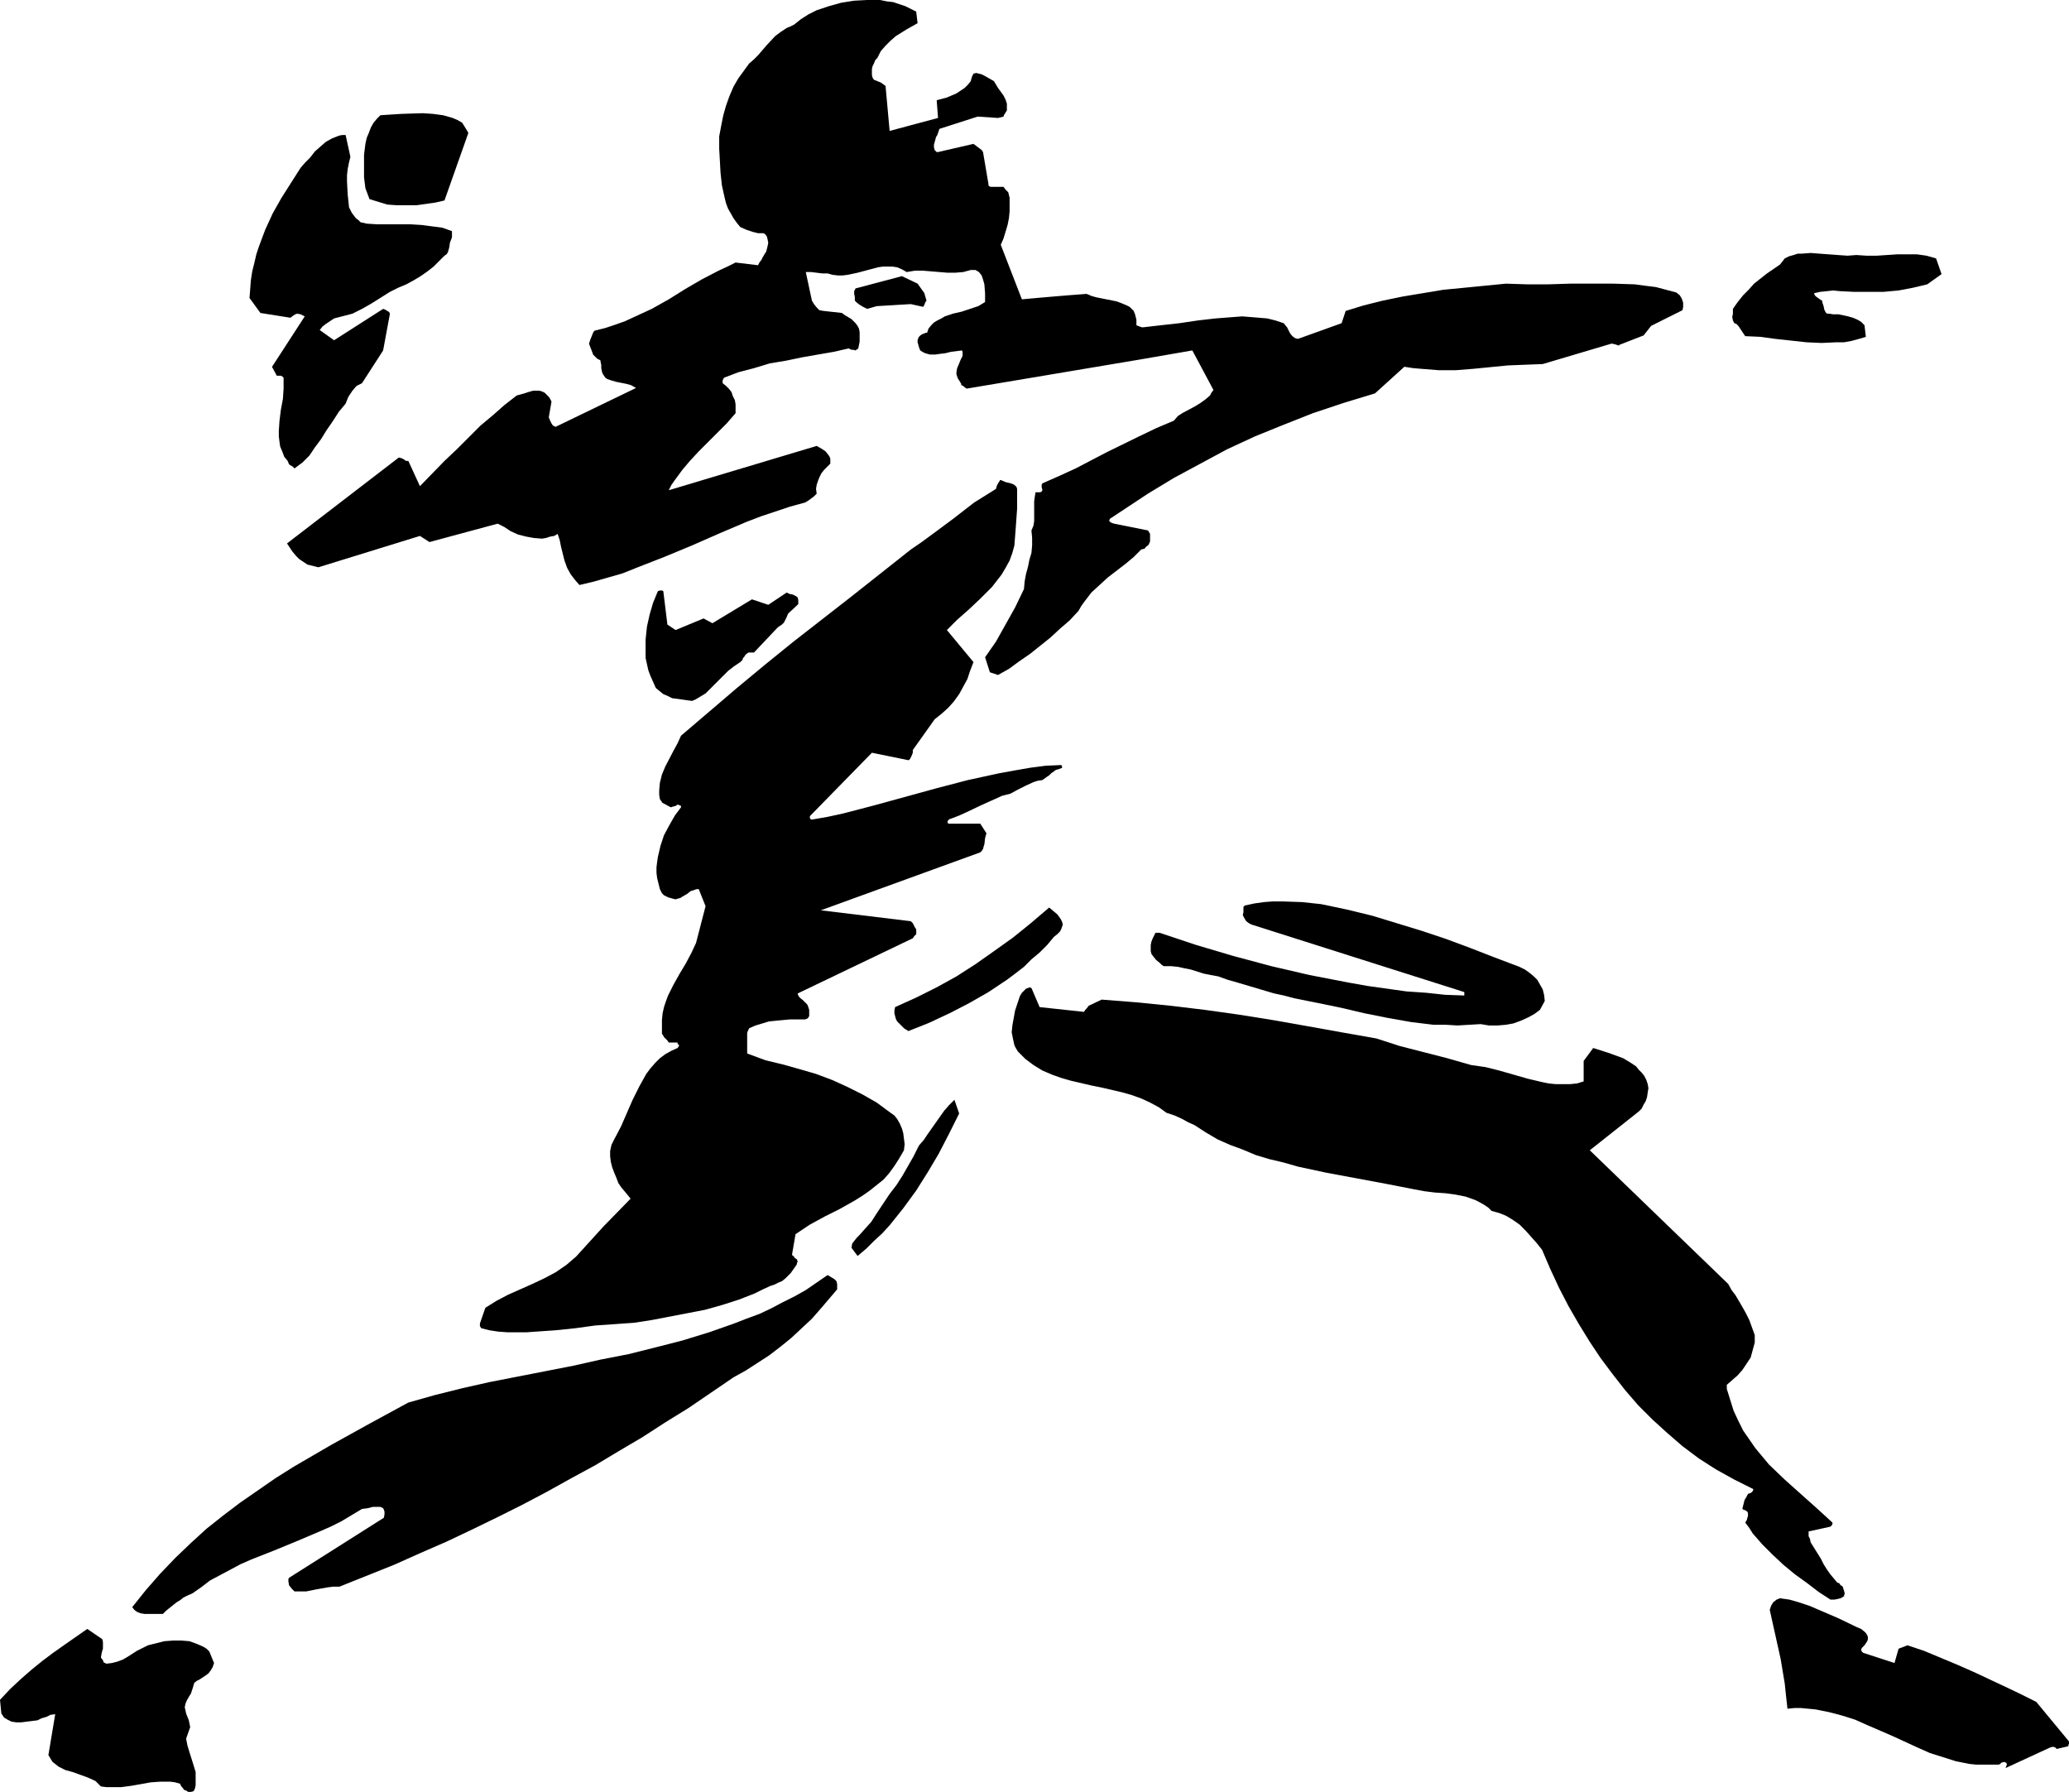 <?xml version="1.0" encoding="UTF-8" standalone="no"?>
<svg
   version="1.0"
   width="129.766mm"
   height="112.371mm"
   id="svg19"
   sodipodi:docname="Quarterback 06.wmf"
   xmlns:inkscape="http://www.inkscape.org/namespaces/inkscape"
   xmlns:sodipodi="http://sodipodi.sourceforge.net/DTD/sodipodi-0.dtd"
   xmlns="http://www.w3.org/2000/svg"
   xmlns:svg="http://www.w3.org/2000/svg">
  <sodipodi:namedview
     id="namedview19"
     pagecolor="#ffffff"
     bordercolor="#000000"
     borderopacity="0.25"
     inkscape:showpageshadow="2"
     inkscape:pageopacity="0.0"
     inkscape:pagecheckerboard="0"
     inkscape:deskcolor="#d1d1d1"
     inkscape:document-units="mm" />
  <defs
     id="defs1">
    <pattern
       id="WMFhbasepattern"
       patternUnits="userSpaceOnUse"
       width="6"
       height="6"
       x="0"
       y="0" />
  </defs>
  <path
     style="fill:#000000;fill-opacity:1;fill-rule:evenodd;stroke:none"
     d="m 490.455,413.235 v -0.485 l -7.757,-9.373 -3.555,-1.778 -3.717,-1.778 -7.595,-3.555 -4.04,-1.778 -3.878,-1.616 -3.878,-1.616 -3.878,-1.293 -2.101,0.808 -0.97,3.394 -7.434,-2.424 -0.323,-0.323 -0.162,-0.323 0.162,-0.485 0.323,-0.323 0.323,-0.323 0.323,-0.485 0.323,-0.485 0.162,-0.485 v -0.485 l -0.162,-0.485 -0.323,-0.485 -0.323,-0.323 -0.808,-0.646 -1.131,-0.485 -4.363,-2.101 -4.525,-1.939 -2.262,-0.97 -2.424,-0.808 -2.262,-0.646 -2.262,-0.323 -0.808,0.323 -0.808,0.646 -0.485,0.808 -0.323,0.97 1.293,5.818 1.293,5.818 0.97,5.818 0.323,3.071 0.323,2.909 1.616,-0.162 h 1.616 l 3.394,0.323 3.232,0.646 3.07,0.808 3.07,0.97 2.909,1.293 5.979,2.586 5.979,2.747 2.909,1.293 3.07,0.97 3.07,0.97 3.232,0.646 1.616,0.162 h 1.616 1.616 1.778 0.323 l 0.323,-0.162 0.323,-0.323 0.646,-0.162 0.323,0.162 h 0.162 l 0.162,0.485 -0.162,0.323 -0.162,0.485 10.504,-4.848 0.485,-0.162 h 0.485 l 0.323,0.162 0.323,0.323 2.747,-0.646 v -0.162 z"
     id="path1" />
  <path
     style="fill:#000000;fill-opacity:1;fill-rule:evenodd;stroke:none"
     d="m 460.075,64.482 -1.131,-3.232 -2.262,-0.646 -2.262,-0.323 h -2.262 -2.424 l -2.424,0.162 -2.424,0.162 h -2.424 l -2.424,-0.162 -2.101,0.162 -2.262,-0.162 -4.363,-0.323 -2.101,-0.162 -2.101,0.162 h -0.97 l -0.97,0.323 -1.131,0.323 -0.97,0.485 -0.485,0.646 -0.646,0.808 -3.07,2.101 -3.07,2.424 -1.293,1.454 -1.293,1.293 -1.293,1.616 -1.131,1.616 v 1.131 l -0.162,0.808 0.162,0.808 0.323,0.646 0.485,0.162 0.485,0.485 1.616,2.424 3.555,0.162 3.555,0.485 7.434,0.808 3.555,0.162 3.555,-0.162 h 1.778 l 1.778,-0.323 1.778,-0.485 1.616,-0.485 -0.323,-2.747 -0.808,-0.808 -0.808,-0.485 -1.131,-0.485 -1.131,-0.323 -2.262,-0.485 h -1.293 l -0.97,-0.162 h -0.485 l -0.323,-0.323 -0.162,-0.323 -0.162,-0.323 -0.162,-0.808 -0.323,-0.97 v -0.323 l -0.323,-0.162 -1.131,-0.808 -0.323,-0.323 -0.162,-0.485 1.454,-0.323 1.616,-0.162 1.454,-0.162 1.616,0.162 3.232,0.162 h 1.778 1.616 1.939 1.778 l 1.778,-0.162 1.778,-0.162 3.394,-0.646 3.394,-0.808 3.394,-2.424 z"
     id="path2" />
  <path
     style="fill:#000000;fill-opacity:1;fill-rule:evenodd;stroke:none"
     d="m 437.289,377.681 -0.162,-0.646 -0.162,-0.485 -0.162,-0.485 -0.162,-0.162 -0.323,-0.162 -0.323,-0.485 -0.485,-0.162 -0.808,-0.97 -0.808,-0.97 -0.808,-1.131 -0.808,-1.293 -0.646,-1.293 -0.808,-1.293 -1.616,-2.586 -0.162,-0.808 -0.323,-0.646 v -1.131 l 5.171,-1.131 0.323,-0.323 0.162,-0.323 v -0.323 l -3.717,-3.394 -7.595,-6.788 -3.717,-3.555 -1.616,-1.939 -1.616,-1.939 -1.454,-2.101 -1.454,-2.101 -1.131,-2.263 -1.131,-2.424 -0.808,-2.586 -0.808,-2.586 v -0.97 l 1.293,-1.131 1.293,-1.131 1.131,-1.293 0.97,-1.454 0.97,-1.454 0.485,-1.778 0.485,-1.778 v -0.808 -0.97 l -0.646,-1.778 -0.646,-1.778 -0.808,-1.616 -0.808,-1.454 -1.616,-2.747 -0.97,-1.293 -0.808,-1.454 -32.805,-31.675 11.635,-9.212 0.646,-0.646 0.485,-0.97 0.485,-0.808 0.323,-0.97 0.162,-1.131 0.162,-0.97 -0.162,-0.97 -0.323,-0.97 -0.485,-0.97 -0.646,-0.808 -0.646,-0.646 -0.646,-0.808 -1.454,-0.97 -1.616,-0.97 -1.778,-0.646 -1.778,-0.646 -3.555,-1.131 -2.262,3.071 v 4.848 l -1.616,0.485 -1.616,0.162 h -1.778 -1.616 l -1.616,-0.162 -1.616,-0.323 -3.394,-0.808 -3.394,-0.97 -3.394,-0.97 -3.232,-0.808 -3.394,-0.485 -5.656,-1.616 -5.656,-1.454 -5.656,-1.454 -5.494,-1.778 -8.242,-1.454 -8.08,-1.454 -8.242,-1.454 -8.08,-1.293 -8.08,-1.131 -8.08,-0.97 -8.08,-0.808 -8.242,-0.646 -3.07,1.454 -0.485,0.646 -0.323,0.323 -0.323,0.485 -10.504,-1.131 -1.939,-4.525 -0.485,-0.162 -0.323,0.162 -0.485,0.162 -0.323,0.323 -0.646,0.646 -0.485,0.808 -1.131,3.394 -0.323,1.778 -0.323,1.778 -0.162,1.616 0.323,1.616 0.323,1.454 0.323,0.646 0.485,0.808 0.808,0.808 0.97,0.97 1.939,1.454 2.101,1.293 2.262,0.97 2.262,0.808 2.262,0.646 4.848,1.131 2.424,0.485 4.848,1.131 2.262,0.646 2.262,0.808 2.101,0.97 2.101,1.131 1.778,1.293 1.939,0.646 1.778,0.808 1.454,0.808 1.454,0.646 2.747,1.778 2.747,1.616 2.909,1.293 3.07,1.131 3.07,1.293 3.232,0.97 3.394,0.808 3.394,0.97 6.787,1.454 6.949,1.293 6.949,1.293 6.626,1.293 2.586,0.485 2.586,0.323 2.424,0.162 2.424,0.323 2.424,0.485 2.262,0.808 0.97,0.485 1.131,0.646 0.97,0.646 0.808,0.808 1.778,0.485 1.616,0.646 1.616,0.97 1.616,1.131 1.454,1.454 1.293,1.454 1.293,1.454 1.293,1.616 1.939,4.525 2.101,4.525 2.262,4.363 2.424,4.202 2.586,4.202 2.586,3.879 2.909,3.879 2.909,3.717 3.07,3.555 3.394,3.394 3.555,3.232 3.555,3.071 3.878,2.909 4.04,2.586 4.363,2.424 4.525,2.263 -0.162,0.485 -0.323,0.323 -0.323,0.162 -0.485,0.162 -0.323,0.646 -0.485,0.808 -0.485,1.939 v 0.162 l 0.162,0.162 0.485,0.162 0.485,0.323 0.162,0.323 v 0.485 0.323 l -0.162,0.323 v 0.162 l -0.162,0.485 -0.323,0.485 0.97,1.293 0.808,1.293 2.262,2.586 2.424,2.424 2.586,2.424 2.747,2.263 2.909,2.101 2.747,2.101 2.747,1.778 h 0.97 l 0.808,-0.162 0.646,-0.162 0.808,-0.485 v -0.162 z"
     id="path3" />
  <path
     style="fill:#000000;fill-opacity:1;fill-rule:evenodd;stroke:none"
     d="m 398.99,72.724 v -0.485 -0.485 l -0.323,-0.97 -0.485,-0.808 -0.808,-0.646 -2.424,-0.646 -2.424,-0.646 -2.586,-0.323 -2.424,-0.323 -5.01,-0.162 h -5.171 -5.171 l -5.171,0.162 h -5.01 l -5.01,-0.162 -9.858,0.97 -5.01,0.485 -4.848,0.808 -4.848,0.808 -4.686,0.97 -4.525,1.131 -4.202,1.293 -0.97,2.909 -10.342,3.717 -0.646,-0.162 -0.485,-0.323 -0.485,-0.485 -0.323,-0.485 -0.323,-0.646 -0.323,-0.646 -0.808,-0.97 -1.939,-0.646 -1.939,-0.485 -1.939,-0.162 -1.939,-0.162 -2.101,-0.162 -2.101,0.162 -4.202,0.323 -4.202,0.485 -4.363,0.646 -4.363,0.485 -4.202,0.485 h -0.323 l -0.485,-0.162 -0.808,-0.323 V 75.795 l -0.162,-0.646 -0.162,-0.646 -0.323,-0.808 -0.485,-0.485 -0.485,-0.485 -0.646,-0.323 -1.131,-0.485 -1.293,-0.485 -2.424,-0.485 -2.424,-0.485 -1.131,-0.323 -1.131,-0.485 -4.202,0.323 -3.878,0.323 -3.717,0.323 -3.555,0.323 -5.01,-12.929 0.646,-1.454 0.485,-1.616 0.485,-1.616 0.323,-1.616 0.162,-1.616 V 48.483 46.867 l -0.323,-1.293 -0.323,-0.323 -0.323,-0.323 -0.485,-0.646 h -2.586 -0.485 l -0.323,-0.162 -0.162,-0.162 v -0.323 l -1.293,-7.596 -0.323,-0.485 -0.646,-0.485 -0.646,-0.485 -0.646,-0.485 -8.403,1.939 h -0.323 l -0.323,-0.323 -0.162,-0.162 -0.162,-0.646 v -0.646 l 0.323,-1.131 0.162,-0.646 0.323,-0.485 0.485,-1.454 9.05,-2.909 4.848,0.323 0.646,-0.162 0.646,-0.162 0.162,-0.485 0.162,-0.162 0.162,-0.323 0.323,-0.485 v -0.646 -0.97 l -0.323,-0.97 -0.485,-0.97 -1.293,-1.778 -0.485,-0.808 -0.485,-0.808 -1.131,-0.646 -1.131,-0.646 -0.646,-0.323 -0.646,-0.162 -0.646,-0.162 -0.646,0.162 -0.162,0.323 -0.162,0.323 -0.162,0.485 -0.162,0.646 -0.646,0.808 -0.808,0.808 -0.97,0.646 -0.97,0.646 -1.131,0.485 -1.131,0.485 -2.424,0.646 0.323,4.202 -11.474,3.071 -0.97,-10.666 -1.131,-0.808 -0.808,-0.323 -0.808,-0.323 -0.323,-0.485 -0.162,-0.646 v -0.646 -0.808 l 0.162,-0.646 0.323,-0.646 0.323,-0.808 0.485,-0.485 0.808,-1.616 1.131,-1.293 1.131,-1.131 1.293,-1.131 1.293,-0.808 1.293,-0.808 2.586,-1.454 -0.323,-2.747 -1.293,-0.646 -1.293,-0.646 -1.454,-0.485 -1.454,-0.485 -1.454,-0.162 L 208.625,0 h -3.07 l -3.07,0.162 -3.07,0.485 -2.909,0.808 -2.909,0.97 -0.97,0.485 -0.97,0.485 -1.778,1.131 -1.616,1.293 -0.97,0.485 -0.808,0.323 -1.454,0.97 -1.293,0.97 -2.101,2.263 -1.939,2.263 -0.97,0.97 -1.131,0.97 -1.293,1.778 -1.293,1.778 -1.131,1.939 -0.97,2.263 -0.808,2.263 -0.646,2.263 -0.485,2.424 -0.485,2.586 v 2.909 l 0.162,2.909 0.162,2.909 0.323,2.909 0.646,2.909 0.323,1.293 0.485,1.293 0.646,1.131 0.646,1.131 0.808,1.131 0.808,0.97 1.454,0.646 1.454,0.485 1.293,0.323 h 1.293 l 0.485,0.323 0.323,0.485 0.162,0.646 0.162,0.808 -0.162,0.808 -0.162,0.646 -0.162,0.646 -0.323,0.485 -0.485,0.808 -0.323,0.646 -0.485,0.646 -0.323,0.646 -5.333,-0.646 -1.939,0.97 -2.101,0.97 -4.04,2.101 -3.878,2.263 -3.878,2.424 -4.04,2.263 -4.202,1.939 -2.101,0.97 -2.262,0.808 -2.424,0.808 -2.586,0.646 -0.323,0.485 -0.323,0.808 -0.323,0.808 -0.323,0.97 0.808,2.101 0.162,0.485 0.485,0.485 0.485,0.485 0.646,0.323 0.162,0.162 v 0.323 l 0.162,0.646 v 0.808 l 0.162,0.808 0.162,0.485 0.323,0.485 0.323,0.485 0.485,0.323 0.97,0.323 1.131,0.323 2.424,0.485 1.131,0.323 1.131,0.646 -19.069,9.212 -0.323,-0.162 -0.323,-0.162 -0.323,-0.485 -0.323,-0.646 -0.323,-0.808 0.646,-3.717 -0.323,-0.646 -0.323,-0.485 -0.485,-0.485 -0.485,-0.485 -0.646,-0.323 -0.646,-0.162 h -0.808 -0.646 l -1.131,0.323 -0.97,0.323 -1.778,0.485 -2.909,2.263 -2.747,2.424 -2.909,2.424 -2.747,2.747 -2.909,2.909 -2.909,2.747 -5.818,5.98 -2.747,-5.98 h -0.485 l -0.323,-0.162 -0.162,-0.162 -0.646,-0.323 -0.646,-0.162 -26.502,20.363 0.646,0.97 0.646,0.97 0.808,0.97 0.808,0.808 0.97,0.646 0.97,0.646 1.293,0.323 1.293,0.323 24.078,-7.434 2.262,1.454 16.16,-4.363 1.616,0.808 1.454,0.97 1.778,0.808 1.939,0.485 1.778,0.323 1.939,0.162 0.97,-0.162 0.97,-0.323 0.97,-0.162 0.808,-0.485 0.485,1.454 0.323,1.616 0.808,3.232 0.646,1.778 0.808,1.454 0.97,1.293 1.131,1.293 3.394,-0.808 3.394,-0.97 3.394,-0.97 3.232,-1.293 6.626,-2.586 6.626,-2.747 6.626,-2.909 6.464,-2.747 3.394,-1.293 3.394,-1.131 3.394,-1.131 3.555,-0.97 0.808,-0.485 0.646,-0.485 0.646,-0.485 0.646,-0.646 -0.162,-1.131 0.162,-0.97 0.323,-0.97 0.323,-0.808 0.485,-0.97 0.646,-0.808 1.454,-1.454 v -1.131 l -0.162,-0.485 -0.323,-0.485 -0.646,-0.808 -0.97,-0.646 -1.131,-0.646 v 0 l -35.067,10.505 0.646,-1.293 0.808,-1.131 1.778,-2.424 1.778,-2.101 2.101,-2.263 2.101,-2.101 2.262,-2.263 2.262,-2.263 2.101,-2.424 v -1.131 -0.97 l -0.162,-0.97 -0.485,-0.97 -0.323,-0.97 -0.646,-0.808 -0.646,-0.646 -0.808,-0.646 v -0.646 l 0.323,-0.646 3.394,-1.293 3.717,-0.97 3.717,-1.131 3.878,-0.646 3.878,-0.808 3.717,-0.646 3.717,-0.646 3.555,-0.808 0.646,0.323 h 0.485 l 0.485,0.162 0.162,-0.162 0.323,-0.162 0.162,-0.162 0.323,-1.616 v -1.454 -0.808 l -0.162,-0.808 -0.323,-0.646 -0.485,-0.646 -0.485,-0.485 -0.485,-0.485 -0.808,-0.485 -0.808,-0.485 -0.646,-0.485 -4.363,-0.485 -0.97,-0.162 -0.646,-0.646 -0.646,-0.808 -0.485,-0.808 -1.454,-6.788 h 1.293 l 1.293,0.162 1.293,0.162 h 1.293 l 1.131,0.323 1.293,0.162 h 1.131 l 1.293,-0.162 2.262,-0.485 4.848,-1.293 1.131,-0.162 h 1.131 1.131 l 1.131,0.162 1.131,0.485 1.131,0.646 1.939,-0.323 h 1.939 l 3.878,0.323 1.939,0.162 h 1.778 l 1.939,-0.162 1.778,-0.485 h 1.131 l 0.808,0.485 0.646,0.808 0.323,0.97 0.323,1.131 0.162,2.101 v 2.101 l -0.808,0.485 -0.808,0.485 -1.939,0.646 -1.939,0.646 -2.101,0.485 -1.939,0.646 -0.808,0.485 -0.97,0.485 -0.808,0.485 -0.646,0.646 -0.646,0.808 -0.323,0.97 h -0.323 l -0.323,0.162 -0.485,0.162 -0.485,0.323 -0.323,0.323 -0.162,0.323 -0.162,0.485 v 0.485 l 0.323,1.131 0.162,0.485 0.162,0.323 0.485,0.323 0.646,0.323 1.131,0.323 h 1.293 l 1.131,-0.162 1.293,-0.162 1.293,-0.323 1.293,-0.162 1.293,-0.162 0.162,0.323 v 0.323 0.646 l -0.485,0.97 -0.323,0.808 -0.485,1.131 -0.162,0.97 v 0.485 l 0.162,0.485 0.162,0.485 0.323,0.485 0.485,0.808 v 0.323 h 0.162 l 0.485,0.323 0.162,0.162 0.485,0.323 41.37,-6.949 12.12,-2.101 5.01,9.373 -0.485,0.646 -0.323,0.646 -1.131,0.97 -1.131,0.808 -1.293,0.808 -2.747,1.454 -1.293,0.808 -0.97,1.131 -4.202,1.778 -4.04,1.939 -7.595,3.717 -3.717,1.939 -3.717,1.939 -3.878,1.778 -4.04,1.778 -0.162,0.323 v 0.162 0.485 l 0.162,0.485 v 0.162 l -0.162,0.323 -0.323,0.162 h -0.323 -0.808 l -0.162,0.97 -0.162,1.131 v 2.263 2.424 l -0.162,1.131 -0.485,1.131 0.162,1.778 v 1.778 l -0.162,1.778 -0.485,1.616 -0.323,1.616 -0.485,1.778 -0.323,1.778 -0.162,1.778 -2.101,4.363 -2.262,4.04 -2.262,4.04 -2.586,3.717 1.131,3.555 1.939,0.646 2.586,-1.454 2.424,-1.778 2.586,-1.778 2.424,-1.939 2.424,-1.939 2.262,-2.101 2.262,-1.939 2.101,-2.263 0.646,-1.131 0.808,-1.131 1.616,-2.101 1.939,-1.778 1.939,-1.778 2.101,-1.616 2.101,-1.616 1.939,-1.616 1.778,-1.778 0.646,-0.162 0.323,-0.162 v -0.162 l 0.808,-0.646 0.323,-0.808 v -0.97 -0.808 l -0.485,-0.808 -8.08,-1.616 -0.485,-0.162 -0.323,-0.162 -0.323,-0.323 0.162,-0.485 9.05,-5.98 6.141,-3.717 6.302,-3.394 6.302,-3.394 6.626,-3.071 6.787,-2.747 6.949,-2.747 7.272,-2.424 7.434,-2.263 6.949,-6.303 2.101,0.323 1.939,0.162 4.04,0.323 h 4.202 l 4.04,-0.323 8.242,-0.808 4.04,-0.162 4.202,-0.162 16.322,-4.848 0.808,0.162 0.485,0.162 0.485,0.162 v -0.162 l 5.818,-2.263 1.778,-2.263 7.434,-3.717 z"
     id="path4" />
  <path
     style="fill:#000000;fill-opacity:1;fill-rule:evenodd;stroke:none"
     d="m 366.185,237.243 -0.162,-1.454 -0.323,-1.293 -0.646,-1.131 -0.646,-1.131 -0.808,-0.808 -0.97,-0.808 -1.131,-0.808 -1.293,-0.646 -5.979,-2.263 -5.818,-2.263 -5.656,-2.101 -5.818,-1.939 -5.818,-1.778 -5.818,-1.778 -5.979,-1.454 -6.141,-1.293 -4.525,-0.485 -4.686,-0.162 h -2.262 l -2.101,0.162 -2.262,0.323 -2.262,0.485 -0.162,0.162 -0.162,0.162 v 0.646 0.646 l -0.162,0.646 0.323,0.646 0.485,0.808 0.646,0.485 0.646,0.323 50.419,15.999 v 0.808 l -4.525,-0.162 -4.525,-0.485 -4.686,-0.323 -9.211,-1.293 -4.525,-0.808 -9.211,-1.778 -9.05,-2.101 -9.05,-2.424 -8.726,-2.586 -4.363,-1.454 -4.363,-1.454 h -0.97 l -0.323,0.646 -0.323,0.646 -0.323,0.808 -0.162,0.808 v 0.646 0.808 l 0.162,0.646 0.485,0.646 0.646,0.808 0.808,0.646 0.485,0.485 0.485,0.323 h 1.778 l 1.616,0.162 1.454,0.323 1.616,0.323 3.07,0.97 1.616,0.323 1.778,0.323 2.262,0.808 2.262,0.646 4.363,1.293 4.363,1.293 2.262,0.485 2.424,0.646 5.656,1.131 5.494,1.131 5.494,1.293 5.656,1.131 5.494,0.97 5.333,0.646 h 2.909 l 2.747,0.162 2.747,-0.162 2.747,-0.162 1.939,0.323 h 2.101 l 1.939,-0.162 1.778,-0.323 1.778,-0.646 1.778,-0.808 1.454,-0.808 1.293,-0.97 z"
     id="path5" />
  <path
     style="fill:#000000;fill-opacity:1;fill-rule:evenodd;stroke:none"
     d="m 251.934,219.142 -0.162,-0.646 -0.323,-0.646 -0.808,-1.131 -0.97,-0.808 -0.97,-0.808 -4.363,3.717 -4.202,3.394 -4.525,3.232 -4.363,3.071 -4.525,2.909 -4.686,2.586 -4.848,2.424 -5.01,2.263 -0.162,0.808 v 0.646 l 0.162,0.646 0.162,0.646 0.323,0.646 0.485,0.485 1.131,1.131 0.485,0.323 0.323,0.162 0.162,0.162 h 0.162 l 4.848,-1.939 4.848,-2.263 4.686,-2.424 4.525,-2.586 4.363,-2.909 1.939,-1.454 2.101,-1.616 1.778,-1.778 1.939,-1.616 1.778,-1.778 1.616,-1.939 0.808,-0.646 0.646,-0.646 0.323,-0.646 z"
     id="path6" />
  <path
     style="fill:#000000;fill-opacity:1;fill-rule:evenodd;stroke:none"
     d="m 251.773,181.811 -0.162,-0.485 -3.717,0.162 -3.717,0.485 -3.717,0.646 -3.555,0.646 -7.434,1.616 -7.434,1.939 -14.706,4.04 -7.434,1.939 -3.717,0.808 -3.717,0.646 h -0.162 l -0.162,-0.162 -0.162,-0.162 v -0.485 l 14.706,-15.03 8.726,1.778 0.323,-0.323 0.323,-0.646 0.323,-0.808 v -0.646 l 5.171,-7.272 1.616,-1.293 1.616,-1.454 1.293,-1.454 1.293,-1.778 0.97,-1.778 0.97,-1.778 0.646,-1.939 0.808,-2.101 -6.302,-7.596 2.424,-2.424 2.747,-2.424 2.747,-2.586 2.747,-2.747 1.131,-1.454 1.131,-1.454 0.97,-1.616 0.97,-1.778 0.646,-1.778 0.485,-1.778 0.162,-2.101 0.162,-2.101 0.162,-2.263 0.162,-2.263 v -2.263 -2.424 l -0.162,-0.485 -0.323,-0.323 -0.485,-0.323 -0.485,-0.162 -1.293,-0.323 -1.131,-0.485 h -0.162 l -0.162,0.323 -0.323,0.485 -0.323,0.646 -0.162,0.646 -2.586,1.616 -2.586,1.616 -5.01,3.879 -5.01,3.717 -2.424,1.778 -2.586,1.778 -6.949,5.495 -6.949,5.495 -13.898,10.828 -6.787,5.495 -6.626,5.495 -6.626,5.656 -6.626,5.656 -0.808,1.778 -0.97,1.778 -1.939,3.717 -0.808,1.939 -0.485,1.939 -0.162,1.778 v 1.131 l 0.162,0.97 0.323,0.485 0.162,0.162 v 0.162 l 2.101,1.131 0.485,-0.162 0.646,-0.162 0.485,-0.323 0.485,0.162 0.323,0.162 v 0.323 l -1.454,1.939 -1.293,2.263 -1.293,2.424 -0.808,2.424 -0.646,2.747 -0.162,1.131 -0.162,1.293 v 1.293 l 0.162,1.293 0.323,1.293 0.323,1.293 0.162,0.323 0.162,0.323 0.162,0.323 0.485,0.485 0.97,0.485 1.131,0.323 0.646,0.162 0.485,-0.162 0.646,-0.162 0.485,-0.323 1.131,-0.646 0.808,-0.646 0.97,-0.323 0.485,-0.162 h 0.485 l 1.616,4.04 -2.262,8.727 -1.131,2.424 -1.293,2.424 -1.454,2.424 -1.454,2.586 -1.293,2.586 -0.485,1.293 -0.485,1.454 -0.323,1.454 -0.162,1.616 v 1.616 1.616 l 0.323,0.485 0.162,0.323 0.808,0.808 0.323,0.485 h 2.101 v 0.323 l 0.162,0.162 h 0.162 v 0.162 0.162 l -0.323,0.485 -1.454,0.646 -1.454,0.808 -1.293,0.97 -1.131,1.131 -1.131,1.293 -0.97,1.293 -0.808,1.454 -0.808,1.454 -1.616,3.232 -2.747,6.303 -1.616,3.071 -0.323,0.646 -0.323,0.646 -0.323,1.454 v 1.293 l 0.162,1.293 0.323,1.293 0.485,1.293 0.485,1.131 0.485,1.293 0.646,0.97 0.808,0.97 0.808,0.97 0.646,0.808 -6.464,6.626 -6.464,7.111 -1.131,0.97 -1.131,0.97 -2.586,1.778 -2.747,1.454 -2.747,1.293 -5.818,2.586 -2.747,1.454 -2.586,1.616 -1.293,3.717 v 0.646 l 0.323,0.485 1.939,0.485 2.101,0.323 2.262,0.162 h 2.101 2.262 l 2.262,-0.162 4.686,-0.323 4.686,-0.485 4.686,-0.646 4.686,-0.323 4.525,-0.323 4.202,-0.646 4.202,-0.808 4.202,-0.808 4.202,-0.808 4.04,-1.131 4.04,-1.293 3.717,-1.454 1.939,-0.97 1.778,-0.808 0.97,-0.323 0.97,-0.485 0.808,-0.323 0.808,-0.646 0.646,-0.646 0.646,-0.646 1.131,-1.616 0.323,-0.485 v -0.323 l 0.162,-0.162 v -0.162 l -0.162,-0.485 -0.485,-0.323 -0.323,-0.485 -0.323,-0.162 v -0.323 l 0.808,-4.687 3.394,-2.263 3.555,-1.939 3.555,-1.778 3.717,-2.101 1.778,-1.131 1.616,-1.131 1.616,-1.293 1.616,-1.293 1.293,-1.454 1.293,-1.778 1.131,-1.778 1.131,-1.939 0.162,-1.454 -0.162,-1.293 -0.162,-1.293 -0.323,-1.131 -0.485,-1.131 -0.646,-1.131 -0.646,-0.808 -1.131,-0.808 -3.07,-2.263 -3.394,-1.939 -3.555,-1.778 -3.555,-1.616 -3.878,-1.454 -3.878,-1.131 -4.04,-1.131 -4.04,-0.97 -4.363,-1.616 v -4.848 l 0.162,-0.485 0.323,-0.646 1.454,-0.646 1.616,-0.485 1.616,-0.485 1.616,-0.162 3.394,-0.323 h 3.555 l 0.485,-0.162 0.323,-0.323 0.162,-0.323 v -0.485 -0.97 l -0.323,-0.97 -0.162,-0.323 -0.323,-0.323 -0.646,-0.646 -0.808,-0.646 -0.323,-0.485 -0.162,-0.485 27.31,-13.09 0.323,-0.485 0.485,-0.485 v -1.131 l -0.323,-0.485 -0.323,-0.646 -0.162,-0.323 -0.162,-0.162 -0.323,-0.323 -21.331,-2.586 37.814,-13.737 0.323,-0.323 0.323,-0.485 0.162,-0.646 0.162,-0.485 0.162,-1.454 0.323,-1.131 -1.454,-2.263 h -7.11 -0.323 l -0.323,-0.162 v -0.162 -0.323 l 0.323,-0.323 0.162,-0.162 h 0.162 l 2.101,-0.808 1.778,-0.808 3.394,-1.616 3.232,-1.454 1.778,-0.808 1.939,-0.485 1.778,-0.97 1.939,-0.97 1.778,-0.808 0.97,-0.323 1.131,-0.162 1.131,-0.808 0.485,-0.323 0.485,-0.485 1.131,-0.808 0.646,-0.162 0.808,-0.323 z"
     id="path7" />
  <path
     style="fill:#000000;fill-opacity:1;fill-rule:evenodd;stroke:none"
     d="m 227.371,263.908 -1.131,-3.232 -1.293,1.293 -1.131,1.293 -1.939,2.747 -1.939,2.747 -0.97,1.454 -1.131,1.293 -1.293,2.586 -1.293,2.263 -1.293,2.263 -1.454,2.263 -1.616,2.101 -2.909,4.363 -1.454,2.263 -1.454,1.616 -1.293,1.454 -0.646,0.646 -0.646,0.808 -0.485,0.646 -0.162,0.97 1.454,1.939 2.101,-1.778 1.778,-1.778 1.939,-1.778 1.778,-1.939 3.232,-4.04 3.07,-4.202 2.747,-4.363 2.586,-4.363 2.424,-4.687 z"
     id="path8" />
  <path
     style="fill:#000000;fill-opacity:1;fill-rule:evenodd;stroke:none"
     d="m 222.361,53.493 -24.886,4.202 v 0.162 0.162 h -0.162 v 0 0.162 l 0.162,0.323 24.402,-2.424 v -0.162 -0.162 h 0.162 l 0.162,-0.162 v 0 l -0.162,-0.323 v -0.323 l 0.323,-0.485 0.162,-0.323 0.323,-0.323 z"
     id="path9" />
  <path
     style="fill:#000000;fill-opacity:1;fill-rule:evenodd;stroke:none"
     d="m 219.776,46.059 -1.616,-6.626 v -0.323 l 0.162,-0.323 0.162,-0.323 0.323,-0.485 -12.12,3.879 -1.131,5.333 14.544,-0.808 z"
     id="path10" />
  <path
     style="fill:#000000;fill-opacity:1;fill-rule:evenodd;stroke:none"
     d="m 219.453,70.623 -0.162,-0.485 -0.162,-0.646 -1.616,-2.263 -3.717,-1.778 -10.989,2.909 -0.162,0.323 -0.162,0.323 v 0.646 l 0.162,0.808 v 0.808 l 0.485,0.485 0.646,0.485 0.808,0.485 0.97,0.485 2.262,-0.646 8.08,-0.485 2.909,0.646 0.162,-0.162 0.162,-0.323 0.162,-0.485 0.323,-0.485 z"
     id="path11" />
  <path
     style="fill:#000000;fill-opacity:1;fill-rule:evenodd;stroke:none"
     d="m 198.445,305.603 v -1.293 l -0.162,-0.646 -0.485,-0.485 -0.808,-0.485 -0.808,-0.485 -2.586,1.778 -2.586,1.778 -2.586,1.454 -2.909,1.454 -2.747,1.454 -2.747,1.293 -3.07,1.131 -2.909,1.131 -5.979,2.101 -6.302,1.939 -6.302,1.616 -6.464,1.616 -6.626,1.293 -6.464,1.454 -13.251,2.586 -6.626,1.293 -6.464,1.454 -6.464,1.616 -6.302,1.778 -9.211,5.01 -9.05,5.01 -8.888,5.171 -4.363,2.747 -4.202,2.909 -4.202,2.909 -4.04,3.071 -3.878,3.071 -3.717,3.394 -3.717,3.555 -3.555,3.717 -3.394,3.879 -3.232,4.04 0.485,0.646 0.646,0.485 0.808,0.323 0.97,0.162 h 0.97 2.101 1.293 l 0.808,-0.808 1.616,-1.293 0.808,-0.646 0.808,-0.485 0.808,-0.646 0.97,-0.485 1.131,-0.485 2.101,-1.454 2.101,-1.616 2.424,-1.293 2.424,-1.293 2.424,-1.293 2.586,-1.131 5.333,-2.101 2.747,-1.131 2.747,-1.131 5.333,-2.263 2.586,-1.131 2.586,-1.293 2.424,-1.454 2.424,-1.454 1.293,-0.162 1.293,-0.323 h 1.293 0.485 l 0.646,0.323 0.162,0.323 0.162,0.485 v 0.646 l -0.162,0.808 -22.462,14.222 -0.162,0.323 v 0.485 l 0.162,0.97 0.646,0.808 0.646,0.646 h 1.454 1.293 l 2.424,-0.485 2.747,-0.485 1.293,-0.162 h 1.454 l 6.464,-2.586 6.464,-2.586 6.141,-2.747 6.302,-2.747 6.141,-2.909 5.979,-2.909 5.818,-2.909 5.818,-3.071 5.818,-3.232 5.656,-3.071 5.656,-3.394 5.494,-3.232 5.494,-3.555 5.494,-3.394 10.666,-7.272 2.909,-1.616 2.747,-1.778 2.747,-1.778 2.747,-2.101 2.586,-2.101 2.424,-2.263 2.424,-2.263 2.262,-2.586 z"
     id="path12" />
  <path
     style="fill:#000000;fill-opacity:1;fill-rule:evenodd;stroke:none"
     d="m 189.233,142.701 v -0.485 l -0.162,-0.646 -0.485,-0.323 -0.646,-0.323 -0.808,-0.162 -0.646,-0.323 -4.363,2.909 -3.878,-1.293 -9.373,5.656 -2.101,-1.131 -6.626,2.747 -1.939,-1.293 -0.97,-7.919 -0.323,-0.162 h -0.323 -0.162 l -0.485,0.162 -1.131,2.747 -0.808,2.747 -0.646,2.909 -0.323,3.071 v 2.909 1.454 l 0.323,1.454 0.323,1.454 0.485,1.293 0.646,1.454 0.646,1.454 0.97,0.808 0.808,0.646 1.131,0.485 0.97,0.485 1.293,0.162 1.131,0.162 2.262,0.323 0.808,-0.323 0.808,-0.485 1.616,-0.97 1.293,-1.293 1.454,-1.454 2.586,-2.586 1.454,-1.131 1.454,-0.97 0.485,-0.485 0.162,-0.485 0.323,-0.323 0.162,-0.323 0.323,-0.323 0.485,-0.323 h 1.293 l 5.656,-5.98 0.485,-0.323 0.485,-0.323 0.485,-0.485 0.323,-0.646 0.323,-0.646 0.323,-0.808 2.424,-2.263 z"
     id="path13" />
  <path
     style="fill:#000000;fill-opacity:1;fill-rule:evenodd;stroke:none"
     d="m 164.509,244.838 -1.131,-2.101 -0.646,0.646 -0.485,0.97 -0.485,0.97 -0.485,1.131 0.323,0.323 h 0.323 l 0.323,-0.162 0.485,-0.162 0.808,-0.485 0.97,-0.323 z"
     id="path14" />
  <path
     style="fill:#000000;fill-opacity:1;fill-rule:evenodd;stroke:none"
     d="m 162.408,88.077 h -0.646 l -0.808,0.162 -0.808,0.162 -0.162,0.323 -0.323,0.323 0.323,0.162 0.162,0.162 h 0.485 l 0.323,-0.162 0.808,-0.162 0.97,-0.323 z"
     id="path15" />
  <path
     style="fill:#000000;fill-opacity:1;fill-rule:evenodd;stroke:none"
     d="m 110.857,31.191 -1.293,-2.101 -1.131,-0.646 -1.131,-0.485 -1.131,-0.323 -1.131,-0.323 -2.424,-0.323 -2.424,-0.162 -5.01,0.162 -2.586,0.162 -2.424,0.162 -0.808,0.808 -0.808,0.97 -0.646,1.131 -0.485,1.293 -0.485,1.131 -0.323,1.454 -0.162,1.293 -0.162,1.293 v 2.747 2.586 l 0.162,1.293 0.162,1.293 0.485,1.293 0.485,1.293 2.101,0.646 2.101,0.646 2.262,0.162 h 2.424 2.262 l 2.262,-0.323 2.262,-0.323 2.101,-0.485 5.656,-15.999 z"
     id="path16" />
  <path
     style="fill:#000000;fill-opacity:1;fill-rule:evenodd;stroke:none"
     d="M 107.141,56.24 V 54.786 l -2.262,-0.808 -2.424,-0.323 -2.424,-0.323 -2.586,-0.162 h -5.333 -2.586 l -2.586,-0.162 -0.646,-0.162 -0.808,-0.162 -0.485,-0.485 -0.646,-0.485 -0.97,-1.293 -0.323,-0.646 -0.323,-0.646 -0.323,-3.071 -0.162,-3.071 v -1.454 l 0.162,-1.454 0.323,-1.616 0.323,-1.293 -1.131,-5.172 h -0.808 l -0.808,0.162 -1.616,0.646 -1.454,0.808 -1.293,1.131 -1.293,1.131 -1.131,1.454 -1.131,1.131 -1.131,1.293 -2.262,3.555 -2.262,3.555 -2.101,3.717 -1.778,3.879 -1.454,3.879 -0.646,1.939 -0.485,2.101 -0.485,1.939 -0.323,2.101 -0.162,2.101 -0.162,2.101 2.586,3.555 7.11,1.131 0.646,-0.485 0.485,-0.323 0.485,-0.162 0.808,0.162 0.97,0.485 -7.757,11.959 1.131,2.101 h 0.323 0.646 l 0.323,0.162 0.323,0.323 v 1.293 1.293 l -0.162,2.424 -0.485,2.586 -0.323,2.586 -0.162,2.424 v 1.293 l 0.162,1.293 0.162,1.131 0.485,1.131 0.485,1.293 0.808,0.97 0.323,0.808 0.485,0.323 0.323,0.162 0.162,0.162 0.323,0.323 1.939,-1.454 1.616,-1.616 1.293,-1.939 1.454,-1.939 1.293,-2.101 1.454,-2.101 1.454,-2.263 1.616,-1.939 0.646,-1.616 0.97,-1.454 0.97,-1.131 1.293,-0.646 5.01,-7.757 1.616,-8.727 -0.162,-0.323 -0.162,-0.162 -0.323,-0.162 -0.485,-0.323 -0.485,-0.162 -11.635,7.434 -3.394,-2.424 0.646,-0.808 0.808,-0.646 0.97,-0.646 0.97,-0.646 4.363,-1.131 2.262,-1.131 2.262,-1.293 4.363,-2.747 1.939,-0.97 1.939,-0.808 1.778,-0.97 1.616,-0.97 1.616,-1.131 1.454,-1.131 1.293,-1.293 1.293,-1.293 0.485,-0.323 0.323,-0.485 0.323,-1.131 0.162,-1.131 z"
     id="path17" />
  <path
     style="fill:#000000;fill-opacity:1;fill-rule:evenodd;stroke:none"
     d="m 50.742,394.165 -1.131,-2.747 -0.646,-0.646 -0.808,-0.485 -1.454,-0.646 -1.778,-0.646 -1.939,-0.162 h -1.939 l -2.101,0.162 -1.939,0.485 -1.939,0.485 -1.293,0.646 -1.293,0.646 -2.262,1.454 -1.131,0.646 -1.293,0.485 -1.293,0.323 -1.293,0.162 -0.323,-0.162 -0.323,-0.162 -0.162,-0.485 -0.485,-0.646 0.162,-0.97 0.162,-0.646 0.162,-0.485 v -1.131 -0.485 l -0.162,-0.646 -3.555,-2.424 -5.333,3.717 -2.747,1.939 -2.586,1.939 -2.586,2.101 -2.586,2.263 -2.424,2.263 L 0,402.892 l 0.323,3.232 0.323,0.485 0.323,0.485 0.808,0.485 0.97,0.485 1.131,0.162 h 1.131 l 2.586,-0.323 1.293,-0.162 0.97,-0.485 1.131,-0.323 0.97,-0.485 1.131,-0.162 -1.616,9.697 0.485,0.808 0.485,0.808 0.646,0.485 0.808,0.646 1.616,0.808 1.778,0.485 1.778,0.646 1.778,0.646 1.778,0.808 0.646,0.646 0.646,0.646 1.293,0.162 h 1.131 2.424 l 2.424,-0.323 4.525,-0.808 2.262,-0.162 h 2.424 l 1.131,0.162 1.131,0.323 0.323,0.646 0.323,0.323 0.323,0.485 0.485,0.162 0.485,0.323 h 0.646 l 0.646,-0.162 0.323,-0.646 0.162,-0.808 v -1.616 -1.454 l -0.485,-1.616 -0.97,-3.071 -0.485,-1.616 -0.323,-1.616 0.97,-2.747 -0.162,-0.808 -0.162,-0.808 -0.323,-0.808 -0.323,-0.808 -0.162,-0.808 -0.162,-0.646 0.162,-0.808 0.323,-0.808 0.646,-1.131 0.323,-0.485 0.162,-0.485 0.323,-0.97 0.323,-1.131 0.646,-0.485 0.646,-0.323 1.454,-0.97 0.646,-0.485 0.485,-0.646 0.485,-0.808 z"
     id="path18" />
  <path
     style="fill:#000000;fill-opacity:1;fill-rule:evenodd;stroke:none"
     d="m 42.662,393.519 -5.01,0.646 -0.808,0.162 -0.485,0.646 -0.646,0.646 -0.485,0.646 0.323,0.646 0.323,0.485 0.485,0.646 0.646,0.485 1.454,0.97 1.454,0.97 z"
     id="path19" />
</svg>
